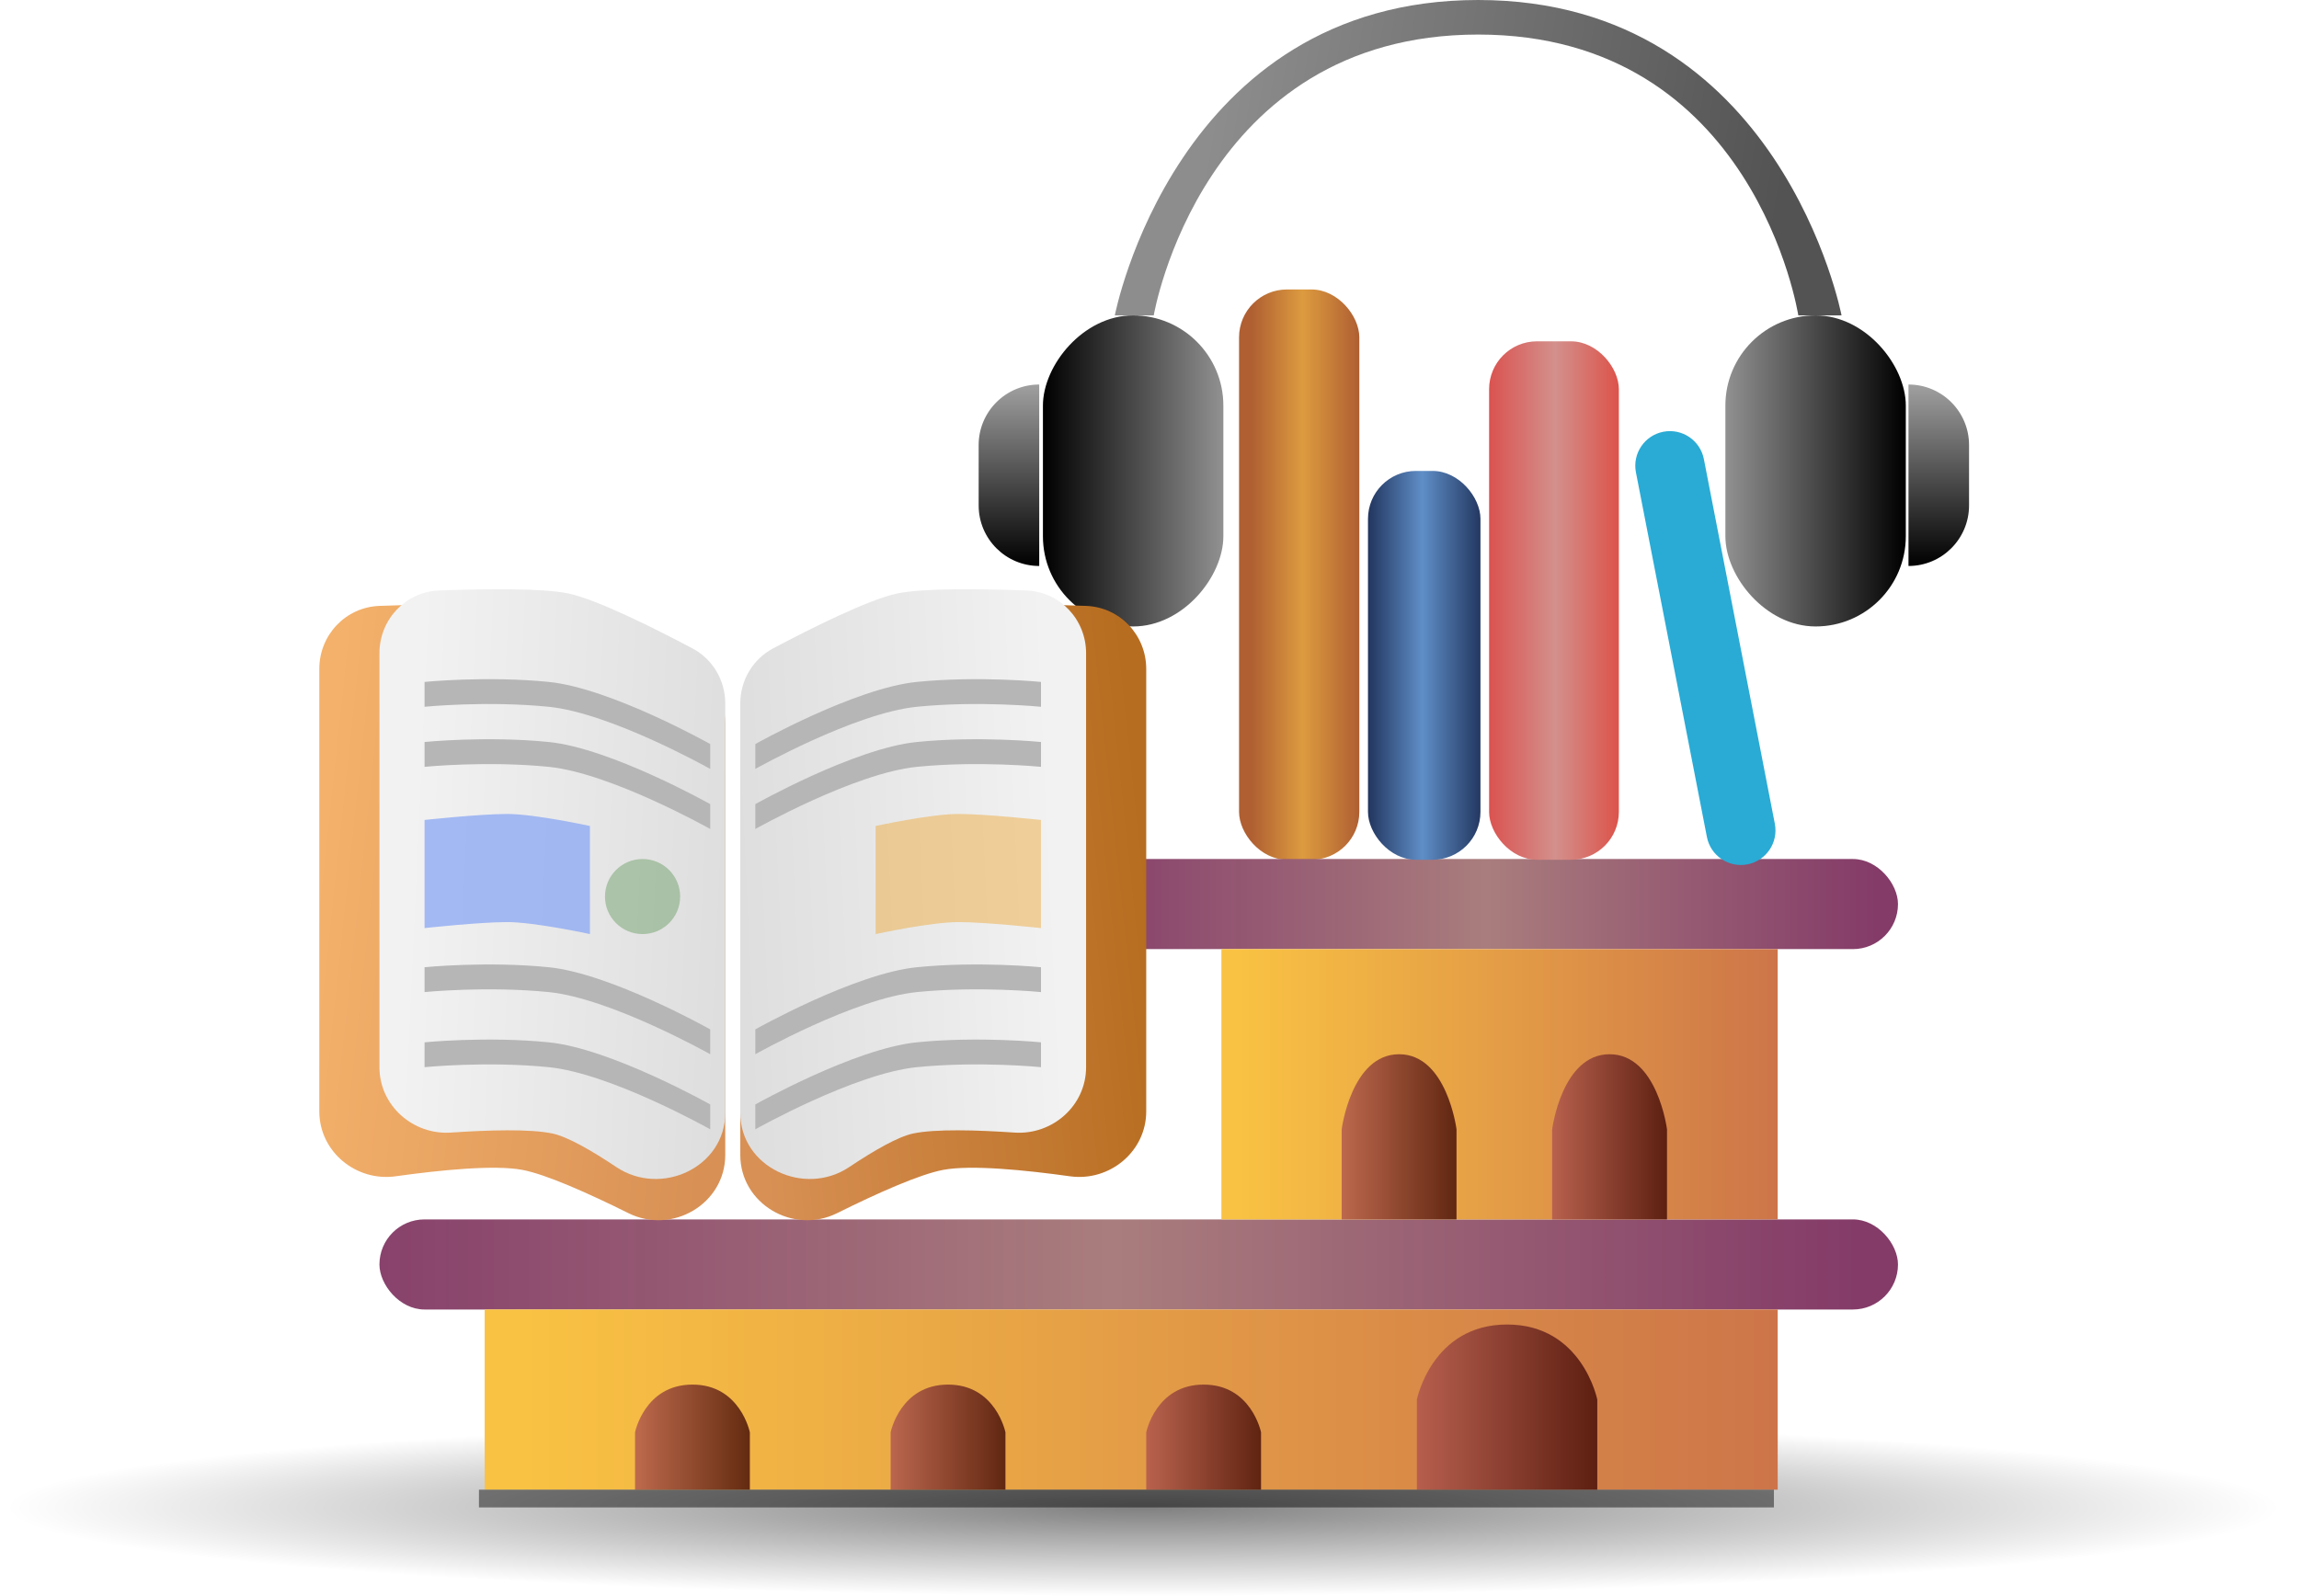 <svg width="144" height="100" viewBox="0 0 144 100" fill="none" xmlns="http://www.w3.org/2000/svg">
<ellipse cx="71.605" cy="94.445" rx="71.605" ry="5.556" fill="url(#paint0_radial_9_139)" fill-opacity="0.5"/>
<rect x="77.609" y="18.136" width="7.534" height="35.73" rx="3" fill="url(#paint1_linear_9_139)"/>
<rect x="68.97" y="53.819" width="49.912" height="5.645" rx="2.822" fill="url(#paint2_linear_9_139)"/>
<rect x="108.071" y="19.76" width="11.301" height="19.489" rx="5.65" fill="url(#paint3_linear_9_139)"/>
<rect width="11.301" height="19.489" rx="5.65" transform="matrix(-1 0 0 1 76.626 19.76)" fill="url(#paint4_linear_9_139)"/>
<path d="M61.299 27.884C61.299 25.789 62.998 24.091 65.093 24.091V24.091V35.46V35.46C62.998 35.46 61.299 33.761 61.299 31.666V27.884Z" fill="url(#paint5_linear_9_139)"/>
<path d="M123.333 27.884C123.333 25.789 121.635 24.091 119.54 24.091V24.091V35.46V35.46C121.635 35.46 123.333 33.761 123.333 31.666V27.884Z" fill="url(#paint6_linear_9_139)"/>
<path fill-rule="evenodd" clip-rule="evenodd" d="M69.828 19.76C69.828 19.76 73.621 0 92.587 0C111.554 0 115.347 19.76 115.347 19.76H112.638C112.638 19.76 109.928 2.165 92.587 2.165C75.247 2.165 72.266 19.76 72.266 19.76H69.828Z" fill="url(#paint7_linear_9_139)"/>
<rect x="85.685" y="29.505" width="7.045" height="24.361" rx="3" fill="url(#paint8_linear_9_139)"/>
<rect x="93.271" y="21.384" width="8.128" height="32.482" rx="3" fill="url(#paint9_linear_9_139)"/>
<path fill-rule="evenodd" clip-rule="evenodd" d="M102.468 29.593C102.24 28.417 103.007 27.279 104.183 27.051V27.051C105.358 26.823 106.495 27.59 106.724 28.765L111.169 51.612C111.398 52.787 110.63 53.926 109.455 54.154V54.154C108.28 54.382 107.142 53.615 106.914 52.44L102.468 29.593Z" fill="#29ABD5"/>
<rect x="23.767" y="76.399" width="95.115" height="5.645" rx="2.822" fill="url(#paint10_linear_9_139)"/>
<rect x="30.359" y="82.043" width="80.989" height="11.29" fill="url(#paint11_linear_9_139)"/>
<rect x="76.504" y="59.464" width="34.844" height="16.935" fill="url(#paint12_linear_9_139)"/>
<path opacity="0.761" fill-rule="evenodd" clip-rule="evenodd" d="M88.747 87.688C88.747 87.688 89.688 82.984 94.397 82.984C99.106 82.984 100.047 87.688 100.047 87.688V93.333H88.747V87.688Z" fill="url(#paint13_linear_9_139)"/>
<path opacity="0.761" fill-rule="evenodd" clip-rule="evenodd" d="M71.795 89.741C71.795 89.741 72.395 86.748 75.391 86.748C78.388 86.748 78.987 89.741 78.987 89.741V93.333H71.795V89.741Z" fill="url(#paint14_linear_9_139)"/>
<path opacity="0.761" fill-rule="evenodd" clip-rule="evenodd" d="M97.222 70.754C97.222 70.754 97.822 66.05 100.818 66.05C103.814 66.05 104.414 70.754 104.414 70.754V76.399H97.222V70.754Z" fill="url(#paint15_linear_9_139)"/>
<path opacity="0.761" fill-rule="evenodd" clip-rule="evenodd" d="M55.786 89.741C55.786 89.741 56.385 86.748 59.381 86.748C62.378 86.748 62.977 89.741 62.977 89.741V93.333H55.786V89.741Z" fill="url(#paint16_linear_9_139)"/>
<path opacity="0.761" fill-rule="evenodd" clip-rule="evenodd" d="M84.038 70.754C84.038 70.754 84.637 66.05 87.634 66.05C90.63 66.05 91.23 70.754 91.23 70.754V76.399H84.038V70.754Z" fill="url(#paint17_linear_9_139)"/>
<path opacity="0.761" fill-rule="evenodd" clip-rule="evenodd" d="M39.776 89.741C39.776 89.741 40.376 86.748 43.372 86.748C46.368 86.748 46.968 89.741 46.968 89.741V93.333H39.776V89.741Z" fill="url(#paint18_linear_9_139)"/>
<path fill-rule="evenodd" clip-rule="evenodd" d="M20 41.907C20 39.787 21.651 38.037 23.769 37.961C27.147 37.84 31.868 37.758 33.869 38.131C36.067 38.541 40.509 40.531 43.201 41.799C44.572 42.445 45.427 43.831 45.427 45.347V72.359C45.427 75.423 42.109 77.371 39.364 76.008C36.859 74.764 34.198 73.572 32.713 73.295C30.972 72.97 27.611 73.302 24.782 73.697C22.293 74.044 20 72.146 20 69.632V41.907Z" fill="url(#paint19_linear_9_139)"/>
<path fill-rule="evenodd" clip-rule="evenodd" d="M71.795 41.907C71.795 39.787 70.144 38.037 68.026 37.961C64.648 37.84 59.927 37.758 57.926 38.131C55.728 38.541 51.286 40.531 48.595 41.799C47.223 42.445 46.369 43.831 46.369 45.347V72.359C46.369 75.423 49.686 77.371 52.431 76.008C54.937 74.764 57.598 73.572 59.082 73.295C60.823 72.97 64.184 73.302 67.013 73.697C69.503 74.044 71.795 72.146 71.795 69.632V41.907Z" fill="url(#paint20_linear_9_139)"/>
<path fill-rule="evenodd" clip-rule="evenodd" d="M68.028 40.926C68.028 38.818 66.394 37.072 64.287 36.995C61.465 36.891 57.816 36.842 56.214 37.179C54.384 37.564 50.727 39.403 48.421 40.625C47.146 41.301 46.368 42.635 46.368 44.078V69.725C46.368 73.119 50.368 75.006 53.19 73.12C54.769 72.065 56.26 71.213 57.198 71.016C58.597 70.721 61.222 70.801 63.538 70.959C65.931 71.123 68.028 69.263 68.028 66.864L68.028 40.926Z" fill="url(#paint21_linear_9_139)"/>
<path fill-rule="evenodd" clip-rule="evenodd" d="M65.203 65.304C65.203 65.304 61.313 64.915 57.424 65.304C53.534 65.693 47.31 69.197 47.31 69.197V70.754C47.31 70.754 53.534 67.25 57.424 66.861C61.313 66.472 65.203 66.861 65.203 66.861V65.304Z" fill="#B6B6B6"/>
<path fill-rule="evenodd" clip-rule="evenodd" d="M65.203 60.6C65.203 60.6 61.313 60.21 57.424 60.6C53.534 60.989 47.31 64.493 47.31 64.493V66.05C47.31 66.05 53.534 62.546 57.424 62.157C61.313 61.768 65.203 62.157 65.203 62.157V60.6Z" fill="#B6B6B6"/>
<path fill-rule="evenodd" clip-rule="evenodd" d="M65.203 46.488C65.203 46.488 61.313 46.098 57.424 46.488C53.534 46.877 47.31 50.381 47.31 50.381V51.938C47.31 51.938 53.534 48.434 57.424 48.045C61.313 47.656 65.203 48.045 65.203 48.045V46.488Z" fill="#B6B6B6"/>
<path opacity="0.505" fill-rule="evenodd" clip-rule="evenodd" d="M65.203 51.373C65.203 51.373 61.75 50.997 60.024 50.997C58.297 50.997 54.844 51.75 54.844 51.75V58.523C54.844 58.523 58.297 57.771 60.024 57.771C61.75 57.771 65.203 58.147 65.203 58.147V51.373Z" fill="#EDAC45"/>
<path fill-rule="evenodd" clip-rule="evenodd" d="M65.203 42.724C65.203 42.724 61.313 42.335 57.424 42.724C53.534 43.114 47.31 46.617 47.31 46.617V48.175C47.31 48.175 53.534 44.671 57.424 44.282C61.313 43.892 65.203 44.282 65.203 44.282V42.724Z" fill="#B6B6B6"/>
<path fill-rule="evenodd" clip-rule="evenodd" d="M23.767 40.926C23.767 38.818 25.402 37.072 27.508 36.995C30.33 36.891 33.98 36.842 35.582 37.179C37.412 37.564 41.069 39.403 43.374 40.625C44.65 41.301 45.427 42.635 45.427 44.078V69.725C45.427 73.119 41.427 75.006 38.605 73.12C37.026 72.065 35.535 71.213 34.597 71.016C33.199 70.721 30.573 70.801 28.258 70.959C25.864 71.123 23.767 69.263 23.767 66.864L23.767 40.926Z" fill="url(#paint22_linear_9_139)"/>
<path fill-rule="evenodd" clip-rule="evenodd" d="M26.592 65.304C26.592 65.304 30.482 64.915 34.372 65.304C38.262 65.693 44.485 69.197 44.485 69.197V70.754C44.485 70.754 38.262 67.25 34.372 66.861C30.482 66.472 26.592 66.861 26.592 66.861V65.304Z" fill="#B6B6B6"/>
<path fill-rule="evenodd" clip-rule="evenodd" d="M26.592 60.6C26.592 60.6 30.482 60.21 34.372 60.6C38.262 60.989 44.485 64.493 44.485 64.493V66.05C44.485 66.05 38.262 62.546 34.372 62.157C30.482 61.768 26.592 62.157 26.592 62.157V60.6Z" fill="#B6B6B6"/>
<path fill-rule="evenodd" clip-rule="evenodd" d="M26.592 46.488C26.592 46.488 30.482 46.098 34.372 46.488C38.262 46.877 44.485 50.381 44.485 50.381V51.938C44.485 51.938 38.262 48.434 34.372 48.045C30.482 47.656 26.592 48.045 26.592 48.045V46.488Z" fill="#B6B6B6"/>
<path opacity="0.786" fill-rule="evenodd" clip-rule="evenodd" d="M26.592 51.373C26.592 51.373 30.045 50.997 31.772 50.997C33.498 50.997 36.951 51.75 36.951 51.75V58.523C36.951 58.523 33.498 57.771 31.772 57.771C30.045 57.771 26.592 58.147 26.592 58.147V51.373Z" fill="#8FAAF4"/>
<path fill-rule="evenodd" clip-rule="evenodd" d="M26.592 42.724C26.592 42.724 30.482 42.335 34.372 42.724C38.262 43.114 44.485 46.617 44.485 46.617V48.175C44.485 48.175 38.262 44.671 34.372 44.282C30.482 43.892 26.592 44.282 26.592 44.282V42.724Z" fill="#B6B6B6"/>
<ellipse opacity="0.355" cx="40.247" cy="56.171" rx="2.354" ry="2.352" fill="#418639"/>
<rect opacity="0.457" x="30" y="93.333" width="81.111" height="1.111" fill="black"/>
<defs>
<radialGradient id="paint0_radial_9_139" cx="0" cy="0" r="1" gradientUnits="userSpaceOnUse" gradientTransform="translate(71.605 94.445) rotate(90) scale(5.556 71.605)">
<stop/>
<stop offset="1" stop-opacity="0"/>
</radialGradient>
<linearGradient id="paint1_linear_9_139" x1="78.389" y1="49.01" x2="85.143" y2="49.01" gradientUnits="userSpaceOnUse">
<stop stop-color="#AF5F32"/>
<stop offset="0.475" stop-color="#DD9B3F"/>
<stop offset="1" stop-color="#AF5F32"/>
</linearGradient>
<linearGradient id="paint2_linear_9_139" x1="67.528" y1="59.469" x2="117.535" y2="59.469" gradientUnits="userSpaceOnUse">
<stop stop-color="#843B68" stop-opacity="0.984"/>
<stop offset="0.51" stop-color="#A97D7D"/>
<stop offset="1" stop-color="#843B68"/>
</linearGradient>
<linearGradient id="paint3_linear_9_139" x1="108.071" y1="38.623" x2="119.372" y2="38.623" gradientUnits="userSpaceOnUse">
<stop stop-color="#919191"/>
<stop offset="1"/>
</linearGradient>
<linearGradient id="paint4_linear_9_139" x1="0" y1="18.863" x2="11.301" y2="18.863" gradientUnits="userSpaceOnUse">
<stop stop-color="#919191"/>
<stop offset="1"/>
</linearGradient>
<linearGradient id="paint5_linear_9_139" x1="61.299" y1="24.091" x2="61.299" y2="35.46" gradientUnits="userSpaceOnUse">
<stop stop-color="#A0A0A0"/>
<stop offset="1"/>
</linearGradient>
<linearGradient id="paint6_linear_9_139" x1="123.333" y1="24.091" x2="123.333" y2="35.46" gradientUnits="userSpaceOnUse">
<stop stop-color="#A0A0A0"/>
<stop offset="1"/>
</linearGradient>
<linearGradient id="paint7_linear_9_139" x1="74.312" y1="16.607" x2="109.825" y2="22.625" gradientUnits="userSpaceOnUse">
<stop stop-color="#8D8D8D"/>
<stop offset="1" stop-color="#535353"/>
</linearGradient>
<linearGradient id="paint8_linear_9_139" x1="85.703" y1="53.927" x2="92.818" y2="53.927" gradientUnits="userSpaceOnUse">
<stop stop-color="#22365F"/>
<stop offset="0.475" stop-color="#5F8EC7"/>
<stop offset="1" stop-color="#22365F"/>
</linearGradient>
<linearGradient id="paint9_linear_9_139" x1="93.271" y1="55.377" x2="101.399" y2="55.377" gradientUnits="userSpaceOnUse">
<stop stop-color="#DA5350"/>
<stop offset="0.51" stop-color="#D3908C"/>
<stop offset="1" stop-color="#DC534A"/>
</linearGradient>
<linearGradient id="paint10_linear_9_139" x1="21.019" y1="82.049" x2="116.315" y2="82.049" gradientUnits="userSpaceOnUse">
<stop stop-color="#843B68" stop-opacity="0.984"/>
<stop offset="0.51" stop-color="#A97D7D"/>
<stop offset="1" stop-color="#843B68"/>
</linearGradient>
<linearGradient id="paint11_linear_9_139" x1="32.865" y1="93.159" x2="111.348" y2="93.159" gradientUnits="userSpaceOnUse">
<stop stop-color="#F9C243"/>
<stop offset="1" stop-color="#CD7549"/>
</linearGradient>
<linearGradient id="paint12_linear_9_139" x1="77.582" y1="76.137" x2="111.348" y2="76.137" gradientUnits="userSpaceOnUse">
<stop stop-color="#F9C243"/>
<stop offset="1" stop-color="#CD7549"/>
</linearGradient>
<linearGradient id="paint13_linear_9_139" x1="88.747" y1="93.333" x2="100.047" y2="93.333" gradientUnits="userSpaceOnUse">
<stop stop-color="#AC5050"/>
<stop offset="1" stop-color="#370000"/>
</linearGradient>
<linearGradient id="paint14_linear_9_139" x1="71.795" y1="93.333" x2="78.987" y2="93.333" gradientUnits="userSpaceOnUse">
<stop stop-color="#AC5050"/>
<stop offset="1" stop-color="#370000"/>
</linearGradient>
<linearGradient id="paint15_linear_9_139" x1="97.222" y1="76.399" x2="104.414" y2="76.399" gradientUnits="userSpaceOnUse">
<stop stop-color="#AC5050"/>
<stop offset="1" stop-color="#370000"/>
</linearGradient>
<linearGradient id="paint16_linear_9_139" x1="55.786" y1="93.333" x2="62.977" y2="93.333" gradientUnits="userSpaceOnUse">
<stop stop-color="#AC5050"/>
<stop offset="1" stop-color="#370000"/>
</linearGradient>
<linearGradient id="paint17_linear_9_139" x1="84.038" y1="76.399" x2="91.23" y2="76.399" gradientUnits="userSpaceOnUse">
<stop stop-color="#AC5050"/>
<stop offset="1" stop-color="#370000"/>
</linearGradient>
<linearGradient id="paint18_linear_9_139" x1="39.776" y1="93.333" x2="46.968" y2="93.333" gradientUnits="userSpaceOnUse">
<stop stop-color="#AC5050"/>
<stop offset="1" stop-color="#370000"/>
</linearGradient>
<linearGradient id="paint19_linear_9_139" x1="17.801" y1="74.043" x2="43.592" y2="76.794" gradientUnits="userSpaceOnUse">
<stop stop-color="#F3B16B"/>
<stop offset="1" stop-color="#D89054"/>
</linearGradient>
<linearGradient id="paint20_linear_9_139" x1="73.994" y1="74.043" x2="48.204" y2="76.794" gradientUnits="userSpaceOnUse">
<stop stop-color="#B76D1F"/>
<stop offset="1" stop-color="#D89054"/>
</linearGradient>
<linearGradient id="paint21_linear_9_139" x1="67.053" y1="73.169" x2="47.131" y2="74.089" gradientUnits="userSpaceOnUse">
<stop stop-color="#F2F2F2"/>
<stop offset="1" stop-color="#DEDEDE"/>
</linearGradient>
<linearGradient id="paint22_linear_9_139" x1="24.743" y1="73.169" x2="44.664" y2="74.089" gradientUnits="userSpaceOnUse">
<stop stop-color="#F2F2F2"/>
<stop offset="1" stop-color="#DEDEDE"/>
</linearGradient>
</defs>
</svg>
